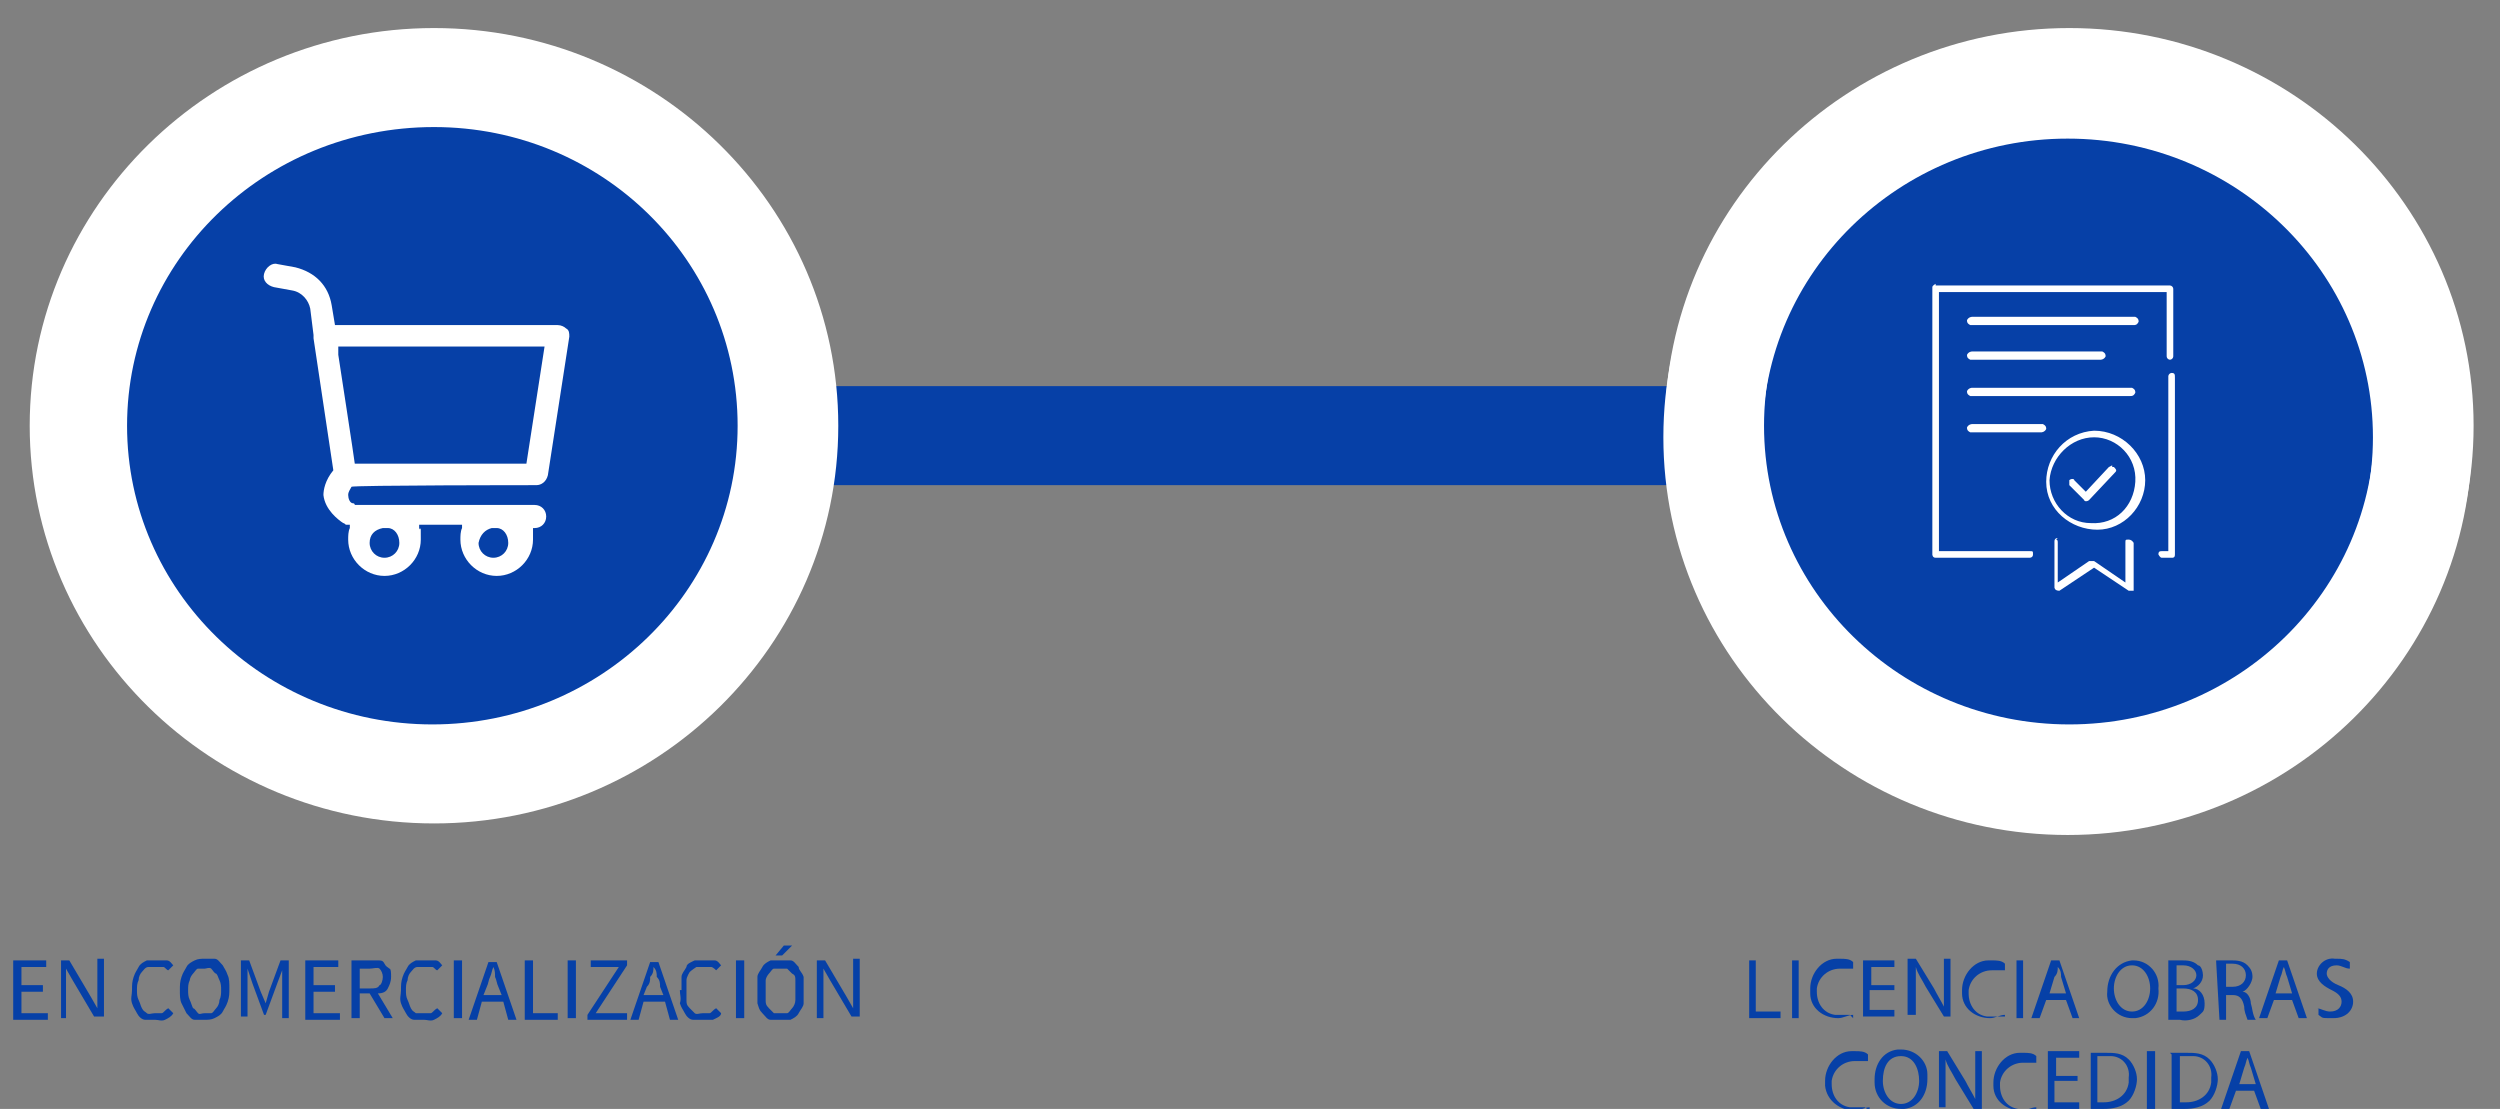 <?xml version="1.0" encoding="UTF-8"?>
<svg id="Capa_1" data-name="Capa 1" xmlns="http://www.w3.org/2000/svg" version="1.1" viewBox="0 0 151.5 67.2">
  <rect x="0" y="0" width="151.5" height="67.2" fill="#808080" stroke="none"/>
  <defs>
    <style>
      .cls-1 {
        fill: none;
      }

      .cls-1, .cls-2, .cls-3 {
        stroke-width: 0px;
      }

      .cls-2 {
        fill: #0640a7;
      }

      .cls-3 {
        fill: #fff;
      }
    </style>
  </defs>
  <rect class="cls-1" x="-12" y="-2" width="165.9" height="90.1"/>
  <path class="cls-2" d="M106,58.2h.4v3.1h1.5v.4h-1.9v-3.5Z"/>
  <path class="cls-2" d="M109,58.2v3.5h-.4v-3.5h.4Z"/>
  <path class="cls-2" d="M112.3,61.5c-.3,0-.6.2-.9.2-.9,0-1.7-.6-1.7-1.5v-.3c0-.9.7-1.8,1.6-1.8h.2c.3,0,.6,0,.8.2v.4c-.3,0-.6,0-.8,0-.7,0-1.3.5-1.4,1.2v.2c0,.7.4,1.3,1.1,1.4h.2c.3,0,.5,0,.7,0l.2.2Z"/>
  <path class="cls-2" d="M114.7,60h-1.4v1.2h1.5v.4h-1.9v-3.4h1.9v.4h-1.4v1.1h1.4v.3h0Z"/>
  <path class="cls-2" d="M115.6,61.6v-3.5h.5l1.1,1.8c.2.4.4.7.6,1.1h0v-2.9h.4v3.5h-.4l-1.1-1.8c-.2-.4-.5-.8-.6-1.2h0v2.9h-.5Z"/>
  <path class="cls-2" d="M121.5,61.5c-.3,0-.6.2-.9.2-.9,0-1.7-.6-1.7-1.5v-.2c0-.9.7-1.8,1.6-1.8h.2c.3,0,.6,0,.8.2v.4c-.3,0-.6,0-.8,0-.7,0-1.3.5-1.4,1.2v.2c0,.7.4,1.3,1.1,1.4h.2c.3,0,.5,0,.7,0h.2Z"/>
  <path class="cls-2" d="M122.6,58.2v3.5h-.4v-3.5h.4Z"/>
  <path class="cls-2" d="M124,60.6l-.4,1.1h-.5l1.2-3.5h.5l1.2,3.5h-.4l-.4-1.1h-1.2ZM125.2,60.2l-.3-1c0-.2,0-.4-.2-.6h0c0,.2,0,.4-.2.6l-.3,1h1Z"/>
  <path class="cls-2" d="M130.8,59.9c.1.9-.5,1.7-1.4,1.8h-.2c-.9,0-1.6-.8-1.5-1.6h0c0-1,.6-1.8,1.5-1.9h.1c.9,0,1.6.8,1.5,1.7q0-.1,0,0ZM128.1,59.9c0,.7.4,1.4,1.1,1.4s1.1-.7,1.1-1.4-.4-1.4-1.1-1.4-1.1.7-1.1,1.4Z"/>
  <path class="cls-2" d="M131.4,58.2c.3,0,.5,0,.8,0s.7,0,1,.3c.2,0,.3.4.3.6,0,.4-.3.7-.6.8h0c.4,0,.7.4.7.9s-.1.5-.3.7c-.3.3-.8.4-1.2.3-.2,0-.5,0-.7,0v-3.4ZM131.9,59.7h.4c.5,0,.8-.3.8-.6s-.3-.6-.8-.6h-.4v1.2ZM131.9,61.3h.4c.5,0,.9-.2.9-.7s-.4-.7-.9-.7h-.4v1.4Z"/>
  <path class="cls-2" d="M134.3,58.2c.3,0,.6,0,.9,0s.7,0,1,.3c.2.2.3.4.3.7s-.3.8-.6.9h0c.3,0,.5.4.5.7.1.3.1.7.3,1h-.5c-.1-.3-.2-.5-.2-.8-.1-.5-.3-.7-.7-.7h-.4v1.5h-.4l-.2-3.5ZM134.8,59.8h.5c.5,0,.8-.3.8-.7s-.3-.7-.8-.7h-.4v1.4h-.1Z"/>
  <path class="cls-2" d="M137.8,60.6l-.4,1.1h-.5l1.2-3.5h.5l1.2,3.5h-.5l-.4-1.1h-1.1ZM138.9,60.2l-.3-1c-.1-.2-.1-.4-.2-.6h0c-.1.2-.1.4-.2.6l-.3,1h1Z"/>
  <path class="cls-2" d="M140.4,61.1c.2,0,.5.2.8.2.5,0,.7-.3.7-.6s-.2-.5-.6-.7-.9-.5-.9-1,.5-1,1.1-.9h.1c.3,0,.5,0,.8.2v.4c-.3,0-.5-.2-.8-.2-.5,0-.6.3-.6.5s.2.5.7.7.9.5.9,1-.4,1-1.2,1-.6,0-.9-.2v-.4Z"/>
  <path class="cls-2" d="M113.3,67.1c-.3,0-.6.2-.9.2-.9,0-1.7-.6-1.8-1.5v-.3c0-.9.7-1.8,1.6-1.8h.2c.3,0,.6,0,.8.2v.4c-.3,0-.6,0-.8,0-.7,0-1.3.5-1.4,1.2v.2c0,.7.4,1.3,1.1,1.4h.2c.3,0,.5,0,.7,0l.3.2Z"/>
  <path class="cls-2" d="M116.8,65.4c0,.9-.5,1.7-1.4,1.8h-.2c-.9,0-1.6-.7-1.6-1.6v-.2c0-.9.5-1.7,1.4-1.8h.2c.9,0,1.6.7,1.6,1.5v.3ZM114.1,65.5c0,.7.4,1.4,1.1,1.4s1.1-.7,1.1-1.4-.3-1.5-1.1-1.5-1.1.7-1.1,1.5Z"/>
  <path class="cls-2" d="M117.5,67.2v-3.5h.5l1.1,1.8c.2.4.4.7.6,1.1h0v-2.9h.4v3.5h-.5l-1.1-1.8c-.2-.4-.5-.8-.6-1.2h0v2.9h-.4Z"/>
  <path class="cls-2" d="M123.4,67.1c-.3,0-.6.2-.9.2-.9,0-1.7-.6-1.7-1.5v-.2c0-.9.7-1.8,1.6-1.8h.2c.3,0,.6,0,.8.2v.4c-.3,0-.6,0-.8,0-.7,0-1.3.5-1.4,1.2v.2c0,.7.4,1.3,1.1,1.4h.2c.3,0,.5,0,.7,0h.2Z"/>
  <path class="cls-2" d="M125.8,65.5h-1.3v1.3h1.5v.4h-1.9v-3.5h1.9v.4h-1.4v1.1h1.3v.3h0Z"/>
  <path class="cls-2" d="M126.7,63.8c.3,0,.6,0,.9,0,.5,0,1,0,1.4.4.3.3.5.8.5,1.2s-.2,1-.5,1.3c-.4.4-1,.5-1.5.5h-.8v-3.3ZM127.1,66.8h.4c.7,0,1.4-.4,1.5-1.2v-.3c.1-.7-.4-1.3-1.1-1.3h-.8v2.8Z"/>
  <path class="cls-2" d="M130.6,63.7v3.5h-.5v-3.5s.5,0,.5,0Z"/>
  <path class="cls-2" d="M131.5,63.8c.3,0,.7,0,1,0,.5,0,1,0,1.4.4.3.3.5.8.5,1.2s-.2,1-.5,1.3c-.4.4-1,.5-1.5.5h-.8v-3.3ZM132,66.8h.5c.7,0,1.4-.4,1.5-1.2v-.3c.1-.7-.4-1.3-1.1-1.3h-.8v2.8h0Z"/>
  <path class="cls-2" d="M135.5,66.1l-.4,1.1h-.5l1.2-3.5h.5l1.2,3.5h-.5l-.4-1.1h-1.1ZM136.7,65.7l-.3-1c-.1-.2-.1-.4-.2-.6h0c-.1.2-.1.4-.2.6l-.3,1h1Z"/>
  <rect class="cls-2" x="26.3" y="23.4" width="102.7" height="6"/>
  <path class="cls-2" d="M125.3,47.6c11.8,0,21.4-9.3,21.5-21.1,0-11.9-9.6-21.5-21.5-21.5s-21.5,9.6-21.5,21.5c0,11.8,9.7,21.2,21.5,21.1"/>
  <path class="cls-3" d="M125.3,50.6c-13.5,0-24.5-10.8-24.5-24.1S111.8,2.4,125.3,2.4s24.5,10.8,24.5,24.1-11,24.1-24.5,24.1ZM125.3,8.4c-10.2,0-18.5,8.1-18.5,18.1s8.3,18.1,18.5,18.1,18.5-8.1,18.5-18.1-8.3-18.1-18.5-18.1Z"/>
  <path class="cls-3" d="M124.7,32.6c0,0-.2,0-.2.2v2.8c0,0,0,.2.3.2h0l2.1-1.4,2.1,1.4c.1,0,.3,0,.3,0h0v-2.9c0,0-.1-.2-.3-.2s-.2,0-.2.2v2.4l-1.9-1.3h-.3l-1.9,1.3v-2.4c0-.1,0-.2-.1-.2h0ZM128,28.2q0,0-.2.1l-1.4,1.5-.7-.7c0-.1-.2-.1-.3,0,0,.1,0,.2,0,.3h0l.9.9c0,.1.2.1.3,0l1.6-1.7c.1-.1,0-.2-.1-.3,0,0,0,0-.1,0h0ZM126.9,26.5c1.4,0,2.6,1.2,2.5,2.7s-1.2,2.6-2.7,2.5c-1.4,0-2.5-1.2-2.5-2.6.1-1.4,1.3-2.6,2.7-2.6h0M126.9,26.1c-1.7.1-2.9,1.5-2.9,3.1,0,1.7,1.5,2.9,3.1,2.9,1.6,0,2.9-1.4,2.9-3s-1.4-3-3.1-3M119.5,25.7c0,0-.2,0-.3.2,0,.1,0,.2.2.3h4.3c0,0,.2,0,.3-.2,0-.1,0-.2-.2-.3h-4.3ZM119.5,23.5c0,0-.2,0-.3.2,0,.1,0,.2.2.3h9.7c.1,0,.2,0,.3-.2,0-.1,0-.2-.2-.3h-9.7ZM131.6,22.6c-.1,0-.2.1-.2.2v10.6h-.4c-.1,0-.2,0-.2.2h0c0,0,.1.2.2.2h.6c.1,0,.2,0,.2-.2h0v-10.7c0-.2,0-.3-.2-.3h0ZM119.5,21.3c0,0-.2,0-.3.2,0,.1,0,.2.2.3h7.9c0,0,.2,0,.3-.2,0-.1,0-.2-.2-.3h-7.9ZM119.5,19.2c0,0-.2,0-.3.2,0,.1,0,.2.2.3h9.9c.1,0,.2,0,.3-.2,0-.1,0-.2-.2-.3h-9.9ZM117.3,17.2c0,0-.2.1-.2.2v16.2c0,0,0,.2.2.2h5.7c0,0,.2,0,.2-.2s0-.2-.2-.2h-5.5v-15.7h13.8v3.9c0,.1.1.2.2.2h0c.1,0,.2-.1.2-.2v-4.1c0-.1-.1-.2-.2-.2h-14.2Z"/>
  <path class="cls-2" d="M26.3,46.9c11.7,0,21.4-9.3,21.5-21.1h0c0-11.9-9.6-21.5-21.5-21.5S4.7,13.9,4.7,25.8c.2,11.8,9.8,21.2,21.6,21.1h0"/>
  <path class="cls-3" d="M26.3,49.9c-13.5,0-24.5-10.8-24.5-24.1S12.8,1.7,26.3,1.7s24.5,10.8,24.5,24.1-11,24.1-24.5,24.1ZM26.3,7.7c-10.3,0-18.6,8.1-18.6,18.1s8.3,18.1,18.5,18.1,18.5-8.1,18.5-18.1c0-10-8.2-18.1-18.4-18.1Z"/>
  <path class="cls-3" d="M125.4,49.9c-13.5,0-24.5-10.8-24.5-24.1S111.9,1.7,125.4,1.7s24.5,10.8,24.5,24.1-11,24.1-24.5,24.1ZM125.4,7.7c-10.2,0-18.5,8.1-18.5,18.1s8.3,18.1,18.5,18.1,18.5-8.1,18.5-18.1-8.3-18.1-18.5-18.1Z"/>
  <g>
    <path class="cls-2" d="M.8,58.2h2v.4h-1.5v1.1h1.3v.4h-1.3v1.3h1.6v.4H.8v-3.6Z"/>
    <path class="cls-2" d="M3.7,58.2h.5l1.3,2.2.4.7h0v-3h.4v3.5h-.6l-1.3-2.2-.4-.7h0v3h-.3v-3.5Z"/>
    <path class="cls-2" d="M8,60c0-.3,0-.5.1-.8s.2-.4.3-.6.3-.3.5-.4c.2,0,.4,0,.6,0s.4,0,.6,0c.2,0,.3.2.4.3l-.3.3c-.1,0-.2-.2-.3-.2s-.2,0-.4,0-.3,0-.5,0-.3.2-.4.3-.2.3-.2.5c-.1.2-.1.4-.1.6s0,.4.1.6c.1.2.1.3.2.5s.2.2.3.3.3,0,.5,0,.3,0,.4,0c.1,0,.2-.2.4-.3l.3.3c-.1.2-.3.3-.5.4s-.4,0-.6,0-.4,0-.6,0-.4-.2-.5-.4-.2-.3-.3-.6,0-.5,0-.8Z"/>
    <path class="cls-2" d="M12.4,61.8c-.2,0-.4,0-.6,0-.2,0-.3-.2-.5-.4-.1-.2-.2-.4-.3-.6s-.1-.5-.1-.8,0-.5.1-.8.2-.4.3-.6c.1-.2.3-.3.5-.4.2-.1.4-.1.6-.1s.4,0,.6,0c.2,0,.3.2.5.4.1.2.2.3.3.6.1.2.1.5.1.8s0,.5-.1.8-.2.4-.3.6c-.1.2-.3.3-.5.4s-.4.1-.6.1ZM12.4,61.4c.2,0,.3,0,.4,0,.1,0,.2-.2.3-.3s.2-.3.2-.5c.1-.2.1-.4.1-.6s0-.4-.1-.6c-.1-.2-.1-.3-.2-.4-.1,0-.2-.2-.3-.3s-.3,0-.4,0c-.2,0-.3,0-.4,0s-.2.2-.3.3-.2.3-.2.4c-.1.2-.1.4-.1.6s0,.4.1.6c.1.2.1.3.2.5.1,0,.2.2.3.3s.2,0,.4,0Z"/>
    <path class="cls-2" d="M14.6,58.2h.5l.7,1.9.3.7h0l.2-.7.7-1.9h.5v3.5h-.4v-2.9h0l-.3.8-.7,1.9h-.1l-.7-1.9-.3-.9h0v2.9h-.4v-3.4Z"/>
    <path class="cls-2" d="M18.5,58.2h2v.4h-1.5v1.1h1.3v.4h-1.3v1.3h1.6v.4h-2.1v-3.6Z"/>
    <path class="cls-2" d="M23.3,61.7l-.9-1.5h-.6v1.5h-.5v-3.5h1.1c.2,0,.3,0,.5,0,.2,0,.3,0,.4.2s.2.2.3.3c.1,0,.1.3.1.5,0,.3-.1.5-.2.7s-.3.3-.6.3l.9,1.5h-.5ZM21.8,59.9h.6c.3,0,.5,0,.6-.2.1,0,.2-.3.2-.5s-.1-.4-.2-.5-.4,0-.6,0h-.6v1.3Z"/>
    <path class="cls-2" d="M24.3,60c0-.3,0-.5.1-.8s.2-.4.3-.6.3-.3.5-.4c.2,0,.4,0,.6,0s.4,0,.6,0,.3.2.4.3l-.3.3c-.1,0-.2-.2-.3-.2s-.2,0-.4,0-.3,0-.5,0-.3.2-.4.3-.2.3-.2.5c-.1.2-.1.4-.1.6s0,.4.1.6c.1.2.1.3.2.5s.2.2.3.3c.1,0,.3,0,.5,0s.3,0,.4,0,.2-.2.4-.3l.3.3c-.1.2-.3.3-.5.4s-.4,0-.6,0-.4,0-.6,0-.4-.2-.5-.4-.2-.3-.3-.6,0-.5,0-.8Z"/>
    <path class="cls-2" d="M27.5,58.2h.5v3.5h-.5v-3.5Z"/>
    <path class="cls-2" d="M30.5,60.7h-1.3l-.3,1.1h-.5l1.2-3.5h.5l1.2,3.5h-.5l-.3-1.1ZM30.4,60.3l-.2-.5c-.1-.2-.1-.4-.2-.6,0-.2,0-.4-.1-.6h0c-.1.2-.1.4-.2.6-.1.2-.1.4-.2.6l-.2.5h1.1Z"/>
    <path class="cls-2" d="M31.8,58.2h.5v3.2h1.5v.4h-2v-3.6Z"/>
    <path class="cls-2" d="M34.4,58.2h.5v3.5h-.5v-3.5Z"/>
    <path class="cls-2" d="M35.6,61.5l1.9-2.9h-1.7v-.4h2.2v.3l-1.9,2.9h1.9v.4h-2.4v-.3Z"/>
    <path class="cls-2" d="M40.3,60.7h-1.3l-.3,1.1h-.5l1.2-3.5h.5l1.2,3.5h-.5l-.3-1.1ZM40.2,60.3l-.2-.5c0-.2,0-.4-.2-.6,0-.2,0-.4-.2-.6h0c0,.2,0,.4-.2.6,0,.2,0,.4-.2.6l-.2.5h1.2Z"/>
    <path class="cls-2" d="M41.3,60c0-.3,0-.5,0-.8,0-.2.2-.4.3-.6,0-.2.3-.3.5-.4.2,0,.4,0,.6,0s.4,0,.6,0c.2,0,.3.2.4.3l-.3.3c0,0-.2-.2-.3-.2s-.2,0-.4,0-.3,0-.5,0c0,0-.3.2-.4.3,0,0-.2.3-.2.5,0,.2,0,.4,0,.6s0,.4,0,.6c0,.2,0,.3.2.5s.2.2.3.3.3,0,.5,0,.3,0,.4,0,.2-.2.4-.3l.3.3c0,.2-.3.3-.5.4-.2,0-.4,0-.6,0s-.4,0-.6,0-.4-.2-.5-.4-.2-.3-.3-.6c.1-.3,0-.5,0-.8Z"/>
    <path class="cls-2" d="M44.6,58.2h.5v3.5h-.5v-3.5Z"/>
    <path class="cls-2" d="M47.3,61.8c-.2,0-.4,0-.6,0-.2,0-.3-.2-.5-.4s-.2-.3-.3-.6c0-.2,0-.5,0-.8s0-.5,0-.8c0-.2.2-.4.3-.6s.3-.3.5-.4c.2,0,.4,0,.6,0s.4,0,.6,0c.2,0,.3.2.5.4,0,.2.2.3.3.6,0,.2,0,.5,0,.8s0,.5,0,.8c0,.2-.2.4-.3.6s-.3.3-.5.4c-.2,0-.4,0-.6,0ZM47.3,61.4c.2,0,.3,0,.4,0s.2-.2.3-.3.2-.3.2-.5c0-.2,0-.4,0-.6s0-.4,0-.6c0-.2,0-.3-.2-.4l-.3-.3c0,0-.3,0-.4,0s-.3,0-.4,0-.2.2-.3.3-.2.3-.2.4c0,.2,0,.4,0,.6s0,.4,0,.6c0,.2,0,.3.2.5l.3.3c0,0,.2,0,.4,0ZM47.4,57.9h-.4l.5-.6h.5l-.6.6Z"/>
    <path class="cls-2" d="M49.5,58.2h.5l1.3,2.2.4.7h0v-3h.4v3.5h-.5l-1.3-2.2-.4-.7h0v3h-.4v-3.5Z"/>
  </g>
  <path class="cls-3" d="M33.7,19.7h-13.4l-.2-1.2c-.2-1.2-1-2-2.2-2.3l-1.1-.2c-.3-.1-.7.2-.8.6-.1.4.2.7.6.8l1.1.2c.6.1,1,.6,1.1,1.1l.2,1.6v.2l1.2,8h0c-.5.6-.6,1.2-.6,1.5.1.9.9,1.5,1.2,1.7h0c.1,0,.1.1.2.1h.2v.2c-.1.2-.1.5-.1.7,0,1.2,1,2.2,2.2,2.2s2.2-1,2.2-2.2,0-.4-.1-.7v-.2h2.6v.2c-.1.2-.1.5-.1.7,0,1.2,1,2.2,2.2,2.2s2.2-1,2.2-2.2,0-.5,0-.7h-.2s.3,0,.3,0c.4,0,.7-.3.7-.7s-.3-.7-.7-.7h-10.9s0-.1-.1-.1c-.2,0-.3-.3-.3-.5s.1-.3.2-.5h0c0-.1,11.2-.1,11.2-.1.3,0,.6-.2.7-.6l1.3-8.4c0-.2,0-.4-.2-.5-.1-.1-.3-.2-.5-.2ZM29.8,32h.3c.4,0,.7.4.7.9s-.4.9-.9.9-.9-.4-.9-.9c.1-.5.4-.8.8-.9ZM23.2,32h.3c.4,0,.7.4.7.9s-.4.9-.9.9-.9-.4-.9-.9c0-.5.3-.8.8-.9ZM31.9,28.1h-10.4c0-.1-1-6.6-1-6.6v-.5h12.5l-1.1,7.1Z"/>
</svg>